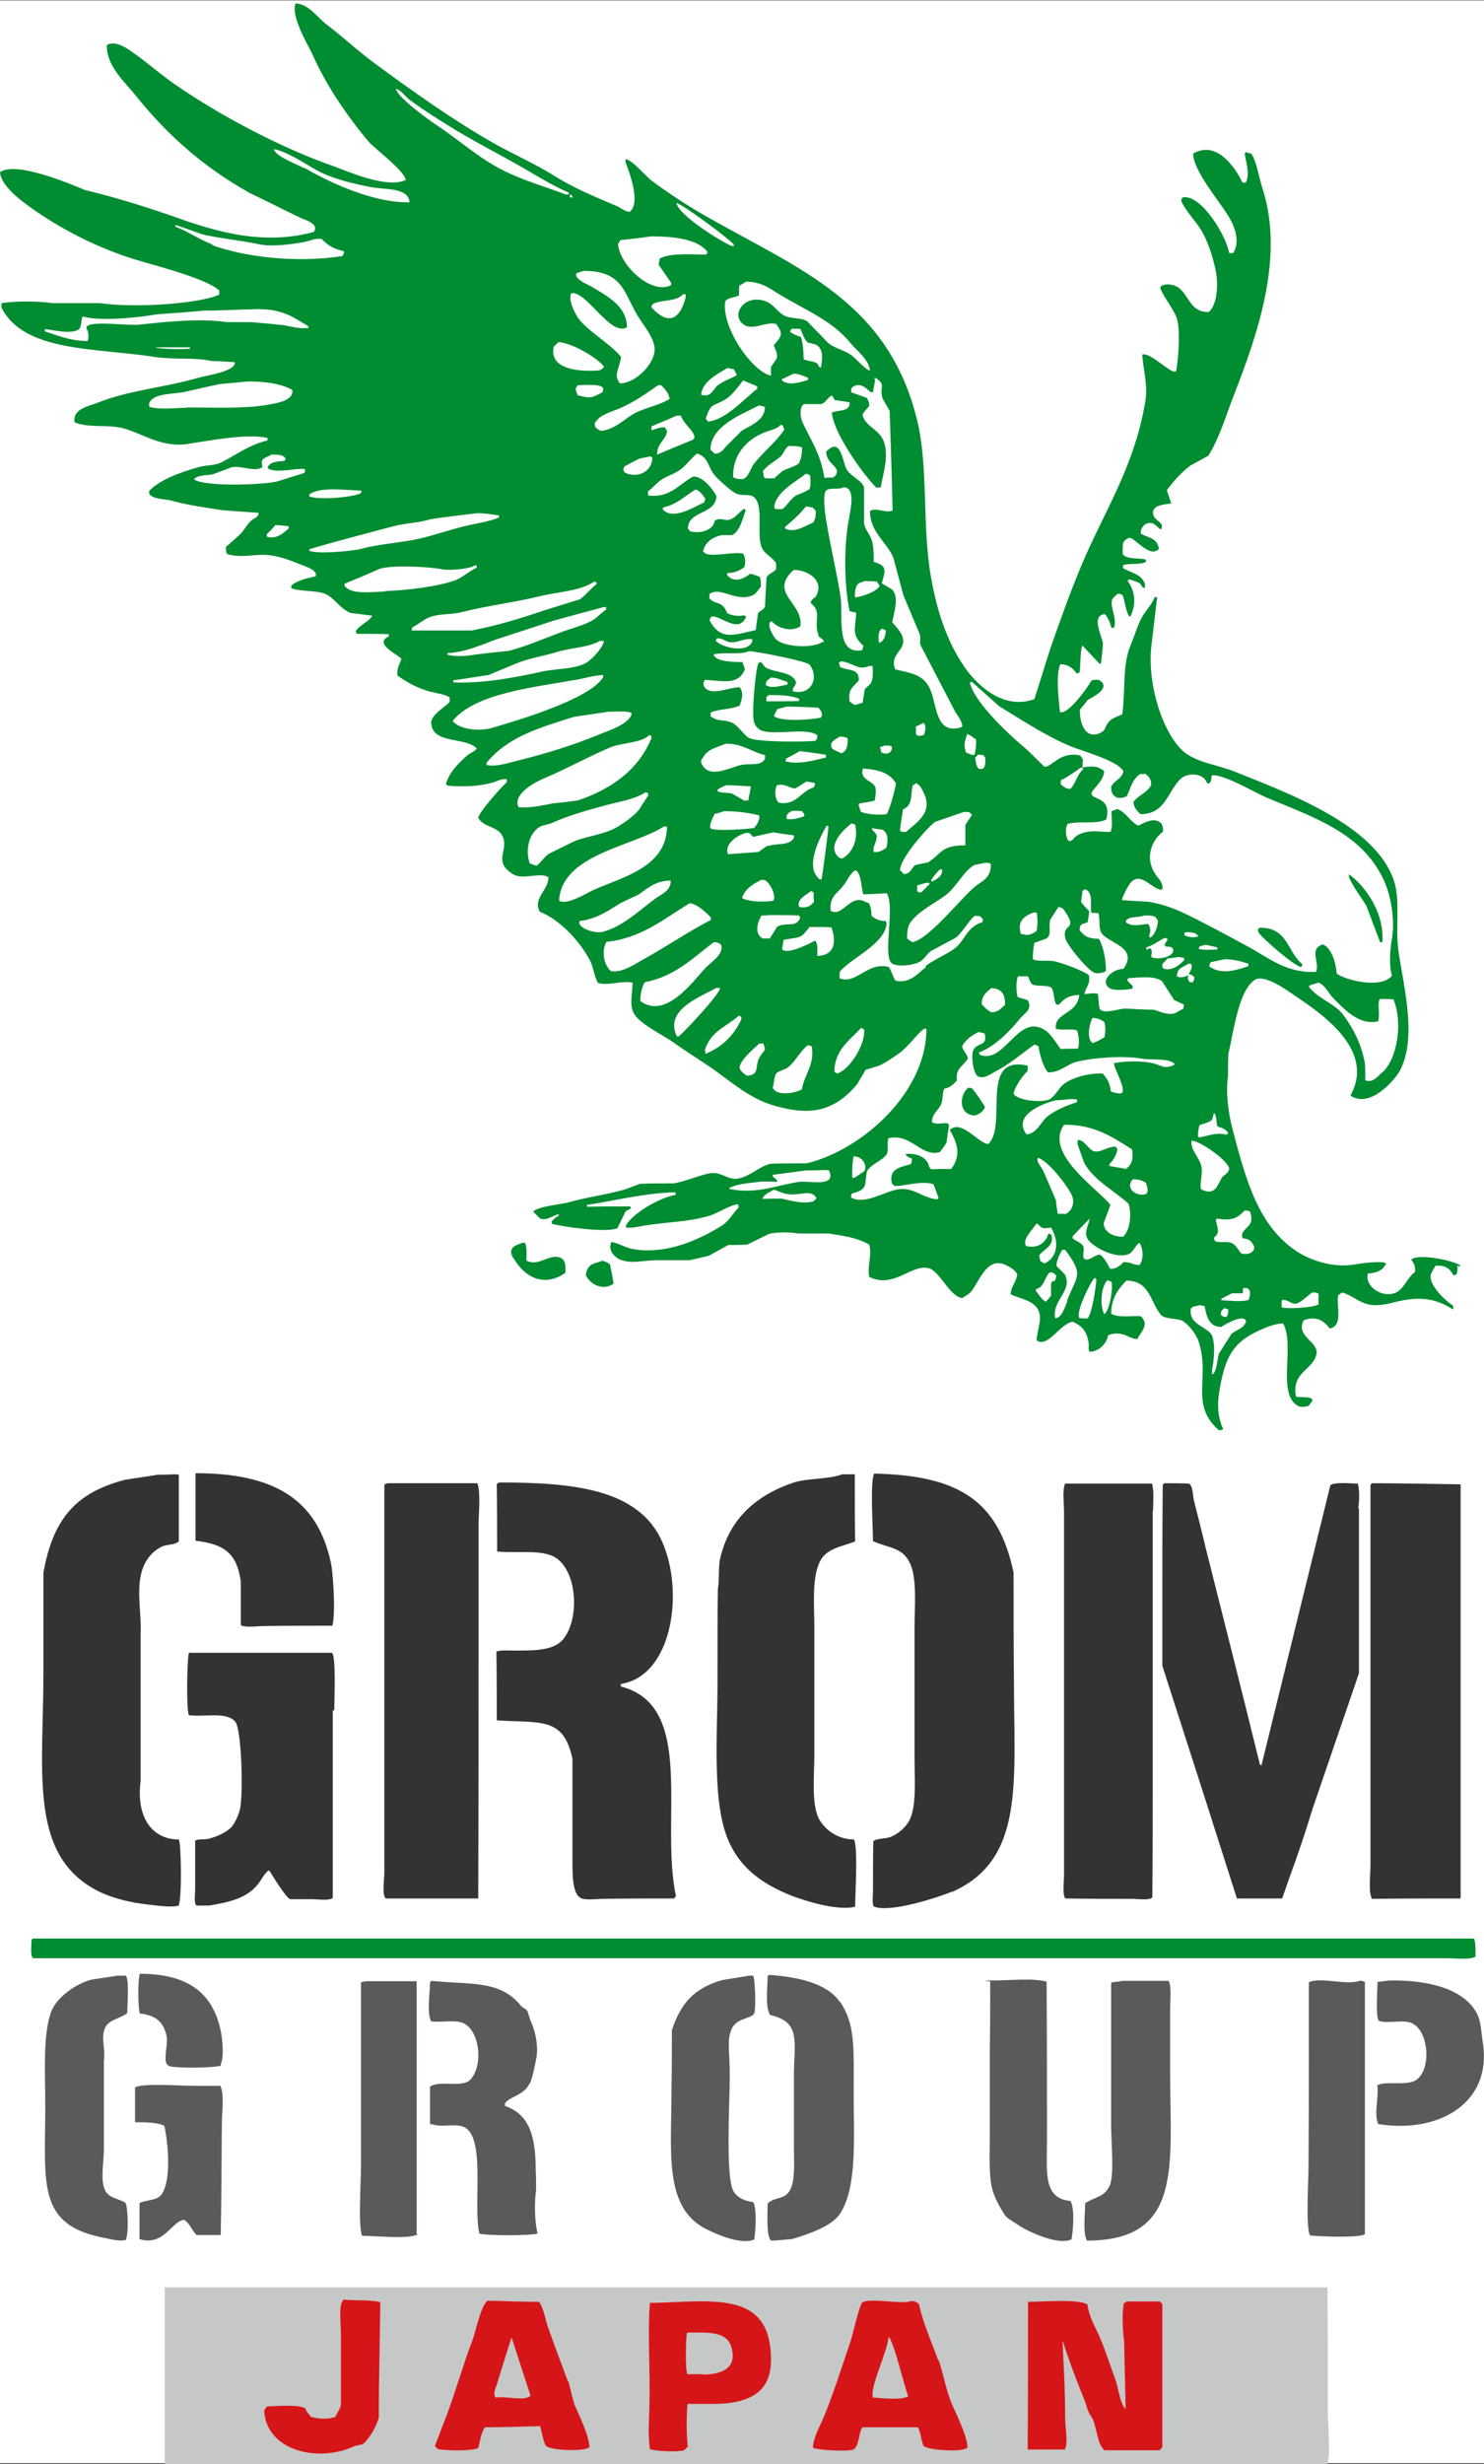 <?xml version="1.0" encoding="UTF-8"?>
<svg id="_レイヤー_1" xmlns="http://www.w3.org/2000/svg" version="1.1" viewBox="0 0 400 664">
  <rect x="0" y="0" width="400" height="664" fill="#333333" stroke="none"/>
  <!-- Generator: Adobe Illustrator 29.4.0, SVG Export Plug-In . SVG Version: 2.1.0 Build 152)  -->
  <defs>
    <style>
      .st0 {
        fill: none;
      }

      .st1 {
        fill: #fff;
      }

      .st1, .st2, .st3, .st4, .st5 {
        fill-rule: evenodd;
      }

      .st2 {
        fill: #5b5959;
      }

      .st3 {
        fill: #c6c7c7;
      }

      .st4 {
        fill: #008c30;
      }

      .st5 {
        fill: #d61518;
      }
    </style>
  </defs>
  <g>
    <path class="st1" d="M0,.1v663.7h400V.1H0ZM48.3,513.4c-.9.7-5.4.2-7,0-6.3-.6-12.3-2.1-16.7-4.8-16.7-10.1-12.9-31.8-12.9-57.6v-27.2c2.6-14.4,8.6-21.5,21.9-25,3-.5,6-.9,9-1.4,1.4,0,2.8,0,4.2-.1.5,0,.9,0,1.4.1v17.9c-.7,1-3.2.9-4.4,1.4-2.8,1.3-4.7,3.7-5.6,6.8-1.5,5.2,0,12-.3,16.3,0,13.4,0,26.8,0,40.2-1.2,8.9,2.5,15.7,10.3,15.7.7,1.4.8,16,0,17.6h0ZM89.7,460.9c0,16.8,0,33.6,0,50.5-.7.9-4,.4-5.5.4h-6c-1.1-.4-4.8-6.4-5.6-7.7h-.3c-1.2,1-1.9,2.6-2.9,3.8-2.8,3.5-7.4,4.7-13,5.6-1.1,0-2.3,0-3.4,0-.8-.5-.4-3.1-.4-4.4v-13.1c1-.5,2.4-.2,3.7-.5,2.3-.6,5-1.8,6.3-3.4.9-1.2,1.7-3,2.1-4.6.9-4.5.4-21.1-1.2-23.4-2.2-3-8.4-1.3-12.6-1.9-.7-1.5-.5-14.6,0-16.8h38.6c1.1,1,.6,12.7.6,15.5h-.2ZM89.6,438.1c-6.2,0-12.5,0-18.7.1-1.3,0-5.3.5-6-.3v-11.8c-1.1-7.6-4.5-10-12.2-10.9v-18.2c20.9,0,32.8,6.8,36.5,24.2.6,2.9,1.3,13.5.4,16.8h0ZM129,410.9v24.1c0,25.5,0,51.1-.1,76.6h-24.9c-1.1-.9-.4-5.1-.4-7v-104.6c.3,0,.6-.2.8-.3h24.3c.9,2.9.3,7.8.3,11.2h0ZM181.7,511.6c-6.3,0-12.7,0-19,.1-1.8,0-5.1.5-6.3-.3-2.2-1.3-2.1-6.7-2.1-10.3v-27.1c-2.4-11.5-8.6-9.6-20.4-10.4,0-6.2,0-12.3-.1-18.5,1.1-.5,3.2-.3,4.8-.3,5.8,0,10.9,0,13.4-3.3,4.5-6,3.4-19.3-3.1-22.2-3.9-1.7-9.9-.7-14.9-1.2,0-6.1,0-12.1-.1-18.2.2-.1.4-.3.6-.4,20,0,37.7,1.7,44,16,6,13.6,2.7,36.2-11.2,38.3,0,.2,0,.5.1.7,20.3,5.2,10.4,35.9,14.8,56.5-.1.1-.3.3-.4.4h0v.2ZM230.6,513.8c-4.9,1.3-14-1.7-17.4-3-7.4-3-13.2-7-16.5-14-4.9-10.2-3.3-28.5-3.3-43.4s0-16.8.1-25.2c.5-3.3,0-5.9.7-8.6,2.6-10.6,9.9-16.8,19.8-20.1,3.8-1.2,9.3-.8,13-2.2h3.4c0,6,0,12,.1,18.1-4,1.5-7.9,1.9-9.6,5.6-2.1,4.6-1.4,11.4-1.4,17.8v33.9c0,5.9-.9,14.1,1.5,17.9,1.6,2.6,4.9,5.1,9.2,5.1,1.1,2.4.3,14.4.3,18.1h0ZM256.5,509.8c-2.8,1.2-16.4,5.8-20.9,4-.6-.5-.3-2.9-.3-4.2,0-4.5,0-8.9.1-13.4.7-.8,3.3-.7,4.4-1.1,2.2-.7,4.6-2.9,5.5-4.9,1.8-4.1,1.2-11.1,1.2-17v-34.2c0-6.1.8-14-1.4-18.1-2.1-4-5.6-3.7-9.8-5.6,0-3.7-.8-15.8.3-18.2,22.8.5,33.5,7.2,37.6,26.7,0,9.6,0,19.2.1,28.9,0,27.7,3,48.5-16.8,57.2h0ZM310.7,407.1v75.1c0,9.7,0,19.4-.1,29.1-.7.9-4,.4-5.5.4-6,0-12,0-17.9-.1-.9-.7-.4-4.6-.4-6.4v-97.9c0-2.2-.5-5.8.3-7.5h23.4c.6,1.7.3,4.9.3,7.4h0ZM366.3,406.4v44.5c-4.2,12.3-8.4,24.5-12.6,36.8-1.8,6-3.8,11.9-5.9,17.6-.7,2.1-1.5,4.2-2.2,6.3h-12.2c-3-9.4-6-18.8-9-28.2-3.7-11.5-7.4-23-11.1-34.5v-16.3c0-10.8,0-21.6.1-32.4.1-.2.3-.4.4-.5,2.2,0,4.5,0,6.7.1,1.1.7,1,3.5,1.4,4.9,1,4,2.1,8.2,3.1,12.5,4.9,19.4,9.8,38.8,14.6,58.3.1,0,.3.2.4.3,6.2-25.2,12.4-50.4,18.6-75.6,1.5-.9,5.3-.4,7.4-.4.5,1.9.4,4.8.1,6.7h.2ZM393.7,511.2c0,.1,0,.3-.1.4-7.9,0-15.9,0-23.8.1-1-1.9-.4-6.5-.4-9.2v-102.3c.1-.2.3-.4.4-.5,8,0,16,.2,23.9.3v111.2h0Z"/>
    <path class="st4" d="M393.7,341.2c-.6-1.2-11-3.6-13.3-1.8.7,1.2,1.1,1.4,1,3.4-2.1,1.4-3,4.9-5.6,5.7-3.7,1.2-8-2.1-7.1-5.3,2.5-.2,4-.8,4.9-2.7-.7-.9-7.1,0-8.9.3-5.6.9-11.6-1.3-14.9-3.4-10.6-6.8-14-19.4-17.6-33.2-1-3.7-1.9-9.7-1.2-14.2,0-2,0-4,.1-6,1.5-6.3,2.7-17.1,7.2-20,2.7-1.5,8.8,3,10.4,4.1,6.8,4.6,22.3,14.6,15.3,27.1.1,0,.3.2.4.3,5.3,2.9,11.6-4.5,13-7.1,4.5-8.7,1.1-21.9-.4-31.7-1-6.5.5-13.8-1.2-19.1-4.7-15.1-28.4-23.8-43.1-29.7-4.3-1.7-8.8-2.2-12.5-4.5-6.1-3.8-11.5-18.8-9.7-30.6.5-4,.9-7.9,1.4-11.9-.2,0-.5,0-.7.1-.6,1.6-2,3.2-2.9,4.5-1.5,2.3-2.5,5.9-3.6,8.5-2.2,5.3-1.3,11.7-2.2,18.5-1.6.7-3.1,1.1-4,2.5-.5.7-.6,1.7-1.4,2.2-4.3,2.6-6.2-2.1-6-6,.7-.8,1.4-1.6,2-2.5,1-.7,6.5-3.1,3.4-5.3-.7-.4-1.6-.2-2.3,0-1,1.8-6.3,9.3-8.5,8.5-.3-3.2-1.2-10,.1-12.9,2.1,0,3.5,1.1,4.4,2.5.3,0,.5-.2.8-.3.3-2,.1-5.3.7-7.2h.1c1.5,1.6,3.1,3.3,4.6,4.9h.3c0-.1,0-.3.1-.4.2-1.7.4-3.4.5-5.1-.3-2-3.3-7.6.5-7.9.9.9,1.4,2.4,1.8,3.7.2,0,.5,0,.7-.1,1-3-2-6.7.1-8.3l.7-.7c.7-.2,1,0,1.5.3.5,1.2,1,4.9,1.8,5.7h.3c1.7-3.4,1.2-7-.8-9.6.2-.1.4-.3.5-.4.9.3,1.8.6,2.7,1,.7.5.4,1.1,1.5,1.4v-1.2c-1.1-2.7-3.5-2.8-5.9-4.2v-.8c1.7-.6,5.1,0,6.3-1-.1-.2-.3-.4-.4-.6-1.9-.3-5.1,0-6-1.4,0-1,0-1.9.1-2.9.4-.8.9-1.2,1.8-1.5,1.8.4,5.5,5.6,7.9,3-.6-3.1-2.7-2.8-4.9-4.1,0-.4,0-.7.1-1.1.3-.7.8-1.4,1.5-1.6,1.7-.7,2.7.8,3.6,1.5.1,0,.3,0,.4-.1,0-.3,0-.6.1-1-.6-1.1-2-1.5-2.3-2.7-.8-2.6,2.8-2.9,4.8-3.1-.4-1.2-.8-2.4-1.2-3.6,1.9-2.5,3.8-4.7,6.3-6.6,1.6-.9,3.3-1.8,4.9-2.7,3-4.8,4.7-10.7,6.8-16.1,5.8-15,14-36.8,7.8-55.9-1.1-3.4-1.4-6.7-3-9.4-.5,0-1-.3-1.5-.4,0,0-.2.3-.3.4.3,2.2,1.5,5.4.3,7.8h-.1c-.3,0-.5,0-.8,0-1.8-3.8-6.9-11.6-13.3-7.8,0,4.6,7.3,13.1,9.6,17,1.5,2.5,3.2,6.6,1.2,9.8-.1,0-.3,0-.4,0-.2,0-.5,0-.7,0-.6-4.3-7.5-16-12.5-15-.4.3-.3.3-.4,1,1.3,2.8,3.5,4.9,5.1,7.4,1.9,2.9,3.3,7.2,4.1,10.9.9,4.1.5,9.7-1.8,11.6-5.2,0-5.2-4.6-8.3-6.7-1.1-.7-3.7-1.3-4.8,0,.3,1.7,3.5,5.7,4.4,8.1,1.2,3.1.5,11.5-.1,14.6-.3,0-.5,0-.8,0-2.2-.9-6.2-5-8.3-4.6.1,3.6,1.6,8.1.8,12.7-3,18.1-11.5,30.2-17.6,45.1-2.9,7-5.4,14.1-7.9,21.2-1.5,4.6-2.9,9.3-4.4,13.9-8.5,3.1-15.7-4-19-8.9-4.5-6.7-7.2-14.4-8.9-24.2-2.4-13.7-.6-29.3-3.7-42.1-7.8-31.8-31.5-40.5-56.5-54.7-5.1-2.9-10.2-6.2-14.9-9.7-1.7-1.2-5.4-5.8-7.2-5.9v.8c1.1,2.9,4.2,11,1.1,13.4-1.5-.2-2.2-1-3.3-1.5-6.1-2.6-11.5-4.8-16.8-8.1-5.4-3.4-11.2-5.9-16.7-9-11.2-6.4-21.8-14-32-21.5-4.5-3.3-8.5-7.1-13-10.5-2.4-1.8-4.5-5.3-8.2-5.6-1.4,3.4,3.2,11,4.4,13.5,3.8,8.6,9.4,16.8,15.2,23.7,1.8,2.1,9.8,7.9,10.1,10.5h-.3c-5,2.2-15.3-2.4-18.9-3.7-14.9-5.2-31.3-14-43.4-22.4-4.1-2.9-8-6.4-12.2-9.2-1.1-.7-3.4-2.1-5.3-1.4-.2,0-.4.2-.5.3-.1,5.8,5.1,10.1,7.9,13.7,8.6,10.7,18.3,19.2,30.6,26.1,4.6,2.2,9.1,4.5,13.7,6.7,1.7.7,5,1.7,3.6,3.8-13.5,3.7-26.1,0-36.8-3.8-8.2-2.9-16.3-5.4-24.9-7.5-3.9-1.6-18.6-7.9-22.9-4.8.3,4.2,7.2,8.8,10.1,10.8,8.1,5.5,17.9,10.4,28.6,13.4,4.9,1.4,17.5,4.8,20.4,7.7,0,.4,0,.7,0,1.1-5.8,2.6-23.5,3.6-32,2.3-4.3,0-8.6,0-12.9,0-4.1-.6-10.1-.6-13.8,0v1.2c6.1,12.1,25.6,10.8,41.4,13.3,5.3.8,10.5,0,15.3,1.1,2,0,4.1.2,6.2.3.3,2.5-7.4,3.5-9.8,4.2-9,2.6-18.9,3.4-27.1,6.7-2.6,1-6.9,1.7-6.3,5.3,3.7,1.6,8.8.5,13.1,1.6,5.2,1.4,10.5,5.4,17.6,4.2,5.9-.9,15.5-2.8,21.3-1.6,0,.2,0,.5,0,.7-4.8,1.1-8.5,3.9-12.4,5.9-2.1,1-4,.6-6.6,1.4-4.5,1.3-9.9,3.2-12.9,6.3,0,.2,0,.5,0,.7.9,1.6,4.1,1.4,6,1.9,4.2,1.2,9.3,1.9,13.8,2.6,3.2.2,6.5.5,9.7.7,0,0,0,.2,0,.3-.4,1.2-1.3,1.1-2.1,1.9-1.1,1.1-1.7,2.3-2.7,3.4-1.3,1.2-2.6,2.4-4,3.6,0,.8,0,1.4.3,1.9,4.2,1.3,7.9-.3,12,.4,2.7.4,5.3,1.4,7.5,2.3,1.5.6,5,1.6,4.4,3.3-2,.4-5.4,1.2-6.6,2.6,0,.2,0,.4,0,.6,2.5,1,6.8.5,9.3,1.6,2.5,1.2,4,4.1,6.8,5.1,1.9.2,3.8.5,5.7.7-.5,1.4-3.4,2.5-4.4,4.2,0,.2.2.5.3.7,2.9,0,5.7,0,8.6.1v.6c-4.2,1.9,2.4,4.9,3.4,6-.5,1.7-1.2,2.2-1.1,4.5,2.4,1.8,5.5,3.5,8.9,4.4,2,.5,3.6.6,5.2,1.5,0,.4,0,.8,0,1.2-1.2,1.6-5.6,3.6-4.9,6.3.8,5.1,9.3,3.2,12.2,6.3-.6.9-1.8,1.2-2.6,1.9-2.2,2-4.8,4.4-5.7,7.7l.4.4c3.9.4,8.4.2,11.8-.7,1.3-.3,2.8-1.3,4.2-1v.8c-1.3,1.1-7.5,8-7.7,9.6,1.3,2.4,4.9,2.3,6.3,4.5,2.5,4-2.9,7.2,3.3,10.8,2.3,1.3,6.4-.4,8.7.4.2,0,.4.2.6.3.1,3.5-4.3,5.7-2.3,9.3,5.4,2.1,10.7,7.9,13.4,12.9,1.1,1.9,1.2,4.5,2.3,6.3,2.8.8,6.2-.7,9.3-.1,0,2.8-.9,5.8.3,8.2,1.5,2.9,7.9,5.9,10.7,7.9,3.2,2.3,6.6,4.4,10,6.7,4.9,3.4,10,8,16.1,10,3.6,1.2,9.3,2.5,13.9,1.2,4.1-1.1,7.2-3.8,9.6-6.7.7-1.3,1.5-2.5,2.2-3.8,1.2-.4,2.4-.7,3.6-1.1,1.8-.8,3.8-2.2,5.5-3.4,2.5-1.8,4.3-4.7,6.7-6.6.2,0,.4,0,.6.1,0,17.4-17.8,32.8-32.3,36.2-3.2,0-6.5,0-9.7.1-3.2.8-5.3,3.3-8.7,4-2.9.5-4.6-2-7.8-1.4-3,.6-6.2,2.1-9.6,2.7-3,0-6,0-9,.1-1.5.5-2.9,1.1-4.4,1.6-5,1.4-10,2-14.5,3.3-2.5.7-8.5,1.1-10,2.6l1.8,1.8c1.7.9,3.5-.8,5.1-1.1v.5c-.9.2-1.2.9-1.9,1.4,0,.2,0,.5.1.7,2.4.7,14.4,2.5,17.6,1.2.7-1.5,1.5-3,2.2-4.5.4-.4,1.1-.5,1.5-1,0-.1-.2-.3-.3-.4-3.9,0-7.7,0-11.6.1v-.5c7.3-1.1,15.5-3.2,23.9-3.4v.7c-4.3.7-11.8,5.1-13.4,8.3,0,.2,0,.4.1.5,1.4.2,3-.2,4.2-.4,6.8-1.2,12.6-1,18.6-2.9,1.8-.6,6.3-3.3,7.4-2.9,0,.3,0,.5.1.8-1.5,1.5-2.6,3.6-4.4,4.8-5.1,3.2-14.5,8.1-24.1,6.4-2.2-.4-4-1.7-5.9-1.9v.3c-.9,2.2,1.4,4.2,2.9,4.6,3.1,1,5.8,0,9.6,0h8.7c1.7-.4,3.5-.8,5.2-1.2,1.7-1,3.5-1.9,5.2-2.9,1.7,0,3.4,0,5.1-.1,2-1,3.9-1.9,5.9-2.9,2.1-.5,5.6-.5,7.8-.1h8.3c4.5.7,7.7,1.2,10.9,3,.8,2.9-.6,5.7,0,8.7,6.8,3.4,11.7-4,16.5-2.2,3.1,1.7,5.3,7.5,8.6,7.9.9-.7,1.8-1,2.5-1.9,2.2-2.9,4.3-9.7,9.6-6.8,1.2.6,2.1,1.2,2.7,2.3-.3,2.2-1.6,3-1.8,5.3l.4.3c3.5,1.4,8.3,1.9,7.4,7.5-.3,1.4-.5,2.8-.8,4.2.1.6,0,.5.5.8,3,1.1,6.2-5.1,9.3-5.3,2.4,1.1,3.7,2.5,4.2,5.5.2,1.3-.2,1.8.3,2.6h.1c2.5-.2,4.5-2.2,4.9-4.5,4.1-1.5,5.9,1.3,7.9,1,.5-1.3,2.5-3,1.8-4.9-.3-.4-.5-.8-.8-1.2-2.6-.2-6.3.5-8.1-.7,0-4.1,2-6.8,4.1-8.9,6.4,0,6.4,5.8,9.3,9.2,1.1,1.2,3.8.9,5.5,1.5,1.7.7,4,3.7,4.6,5.5,3.4,9.9-2.5,17,5.5,24.1.6,0,.9,0,1.2-.3-1.3-2.7-1.7-6.2-1.1-9.8,1.5-9.3,3.5-13.5,10.9-16.8,1.8-.8,3.7-1.7,6.3-1.9,3.4,5.6-1.8,19.1,4.1,22.3.8.4,2.1.2,2.9-.1.3-.5.6-.9,1-1.4-.3-1.4-3.6-.6-4.5-1.1-1.2-6.5,4.5-7.1,5.5-11.2.9-3.6-5.7-4.8-3.4-9.3,3.2-1.2,5.2-.2,7,2.2,3.8-.7,1.7-6.2,2.3-9,.4-.2.7-.5,1.1-.7,3,.9,4.3,2.7,7.5,3.3,2.5.4,5.1-.3,6.7-.7,6.7-1.7,11-1,15.7,2,0-.4,0-.7-.1-1.1-1.5-.9-6.8-5.5-5.9-8.5.4-.7.8-1.5,1.2-2.2,2.8-.2,3.8.7,4.9,2.6.3,0,.5-.2.8-.3.1-.5.5-1.6.1-2.3h0l.8.2ZM219.4,323.7c-3,.9-6.3-.2-8.7-.7-1.7,0-3.5,0-5.2.1.4-1.3,2.1-1.9,3.1-2.5,1.1.3,2.3,1,3.8,1.2,3.1.5,6.3-1.5,7.7,1.1l-.7.7h0ZM215.3,318.5c-6,.9-11.4,3.4-18.7,1.9v-.4h.3c2.2-1.1,5.5-1.2,8.5-1.6,1.3,0,2.6,0,4,.1,0-.1,0-.3.1-.4-.4-.5-.8-.6-1.2-1.1v-.4c3.1-.4,6.1-.8,9-1.2,1.6,0,3.1,0,4.6-.1.6,0,1.1,0,1.6.1,0,.1,0,.3.1.4,1.6,4.2-5.6,2.3-8.3,2.7h0ZM323.8,314.2c-.5-2.2-3.1-4.6-2.6-6.8,2.4,0,10.5,5.9,10.1,7.7-.3,1.2-1.3,1.4-1.9,2.2-1.1,1.5-1.6,5-5.2,3.4-.2,0-.4-.2-.5-.3-.4-1.8.6-3.9.1-6.2h0ZM331,305.1c-.1.6-.1.4-.4.7-2.8-.8-5.1.4-7.4.7l-.3-.3c0-1.3.2-2.1.4-3,.8-.3,3-.8,3.4-1.5.2-.6.4-1.2.5-1.8.9.8.5,2.7,1,3.7,1.2.3,2.1.7,2.7,1.5h0ZM322.7,252.4c-1,.4-2.6,0-3.4-.3,0-.3,0-.6-.1-.8.2,0,.4,0,.5-.1,1.4,0,2.9.1,3.3,1.2h-.3ZM323.1,255.7c0-.2.2-.5.3-.7.5-.1,1.1-.3,1.6-.4,1,.2,2.1.5,3.1.7v.6h-.1c-1.7,0-3.5.2-4.9-.2h0ZM336.5,259.9c0,.2,0,.4-.1.5-3.6,1.2-7.3,2.3-10.5,0,.1-.4.3-.7.4-1.1,1.3-.3,2.5-.5,3.8-.8,2.5,0,4.5.6,6.4,1.2h0c0,.1,0,.2,0,.2ZM372.6,288.9c-1.1,1-2.6,3.1-4.6,2.2,0-1.5,0-3.1-.1-4.6-1-5.3-3.2-9.5-5.9-13.1-2.4-3.1-7-4.4-9.2-7.5,0-.1.2-.3.3-.4.8-.2,1.5-.5,2.3-.7,1.7.6,2.6,2.7,3.8,4,2.8,2.8,7,7.7,12.3,6.4.5-2-.3-4.8.4-6,1.2,0,2.5,0,3.7.1,2.6,6.4,1,16.1-3,19.7h0ZM261.8,183.6c2.5,2.2,5,4.5,7.5,6.7,6.1,3.7,12.2,7.8,19,10.7,3.6,1.5,12.8,3.9,14.5,6.8-.4,2.2-2.4,2.4-3.3,4.2,0,1.5.4,2.4,1.5,2.9,1,.3,1.9,0,2.7-.3,1.1-2.3,1.5-4.6,3.6-6,.5,0,.9,0,1.4-.1.9.8,1.6,1.3,1.6,3-1,2.1-3.5,2.8-4.8,4.6.1,1.6,1,2.4,1.9,3.3,6.7,0,7.3-6,10.7-9.4,1.5-1.5,4.6-1.8,6.4-.3.5.4.6,1.1,1.1,1.5,1-.3.8-1.1,1-2.2,0,0,.2,0,.3-.1,3.5,0,11,4.5,14.2,5.9,13,5.5,26,9.6,31.9,22.4,1.7,3.6,3.1,10.2,2.2,15.7-.5,2.8-.9,7.3,0,10-2.7,3.6-12.1,1.4-14.9-.5-.2-3-1.4-6.9-3.7-7.9-4,1.2-.7,5-1.9,7.4-8,.4-12.7-3.8-18.3-6.8-5.7-3.1-11.6-6.3-17.2-9-3-1.4-6-2.5-9.7-3.1-2.3-.1-4.6-.3-7-.4v-.6c.7-1.4,1.7-4,3-4.8,2.4-1.6,5.1,2.3,7.5,2.6.1-.1.3-.3.4-.4-.1-1.9-1.1-2.5-1.9-3.7-2.9-4.2-1.4-9,2-11.6,0-1.3-.2-2.2-1-2.6-1.7-1.2-4.2.3-5.7,1-2.2-1.1-3.2-3.5-5.6-4.5l-1.6.6c-.1,1.5.5,4.1-.3,5.6-2.9,0-5.2-.6-7.8.4s-1.7,1.8-3.4,2.1c0-.1-.2-.3-.3-.4-.4-.6-.7-2.7-.3-3.7,0-.2.2-.4.3-.6,3-.8,8,.2,10.4-1.2,1.5-5.9-3.5-5.2-4-6.8-.3-1,3.4-3.4,3.4-6.2-1.6-1.4-3.2-1.4-5.7-1v.6c-1.5,1.1-2,3.9-3.4,5.2-1.3,0-1.8-.7-2.6-1.2,0-.4,0-.8.1-1.2.8-.2,4.4-2.6,5.2-3.3h.7-.1c0-.8,0-1.5.1-2.2-.2-.4-.5-.7-.7-1.1-5.5-1.3-7.9,3.4-9.7,3-1.5-1.5-3-2.9-4.5-4.4-4.2-3.5-14.3-12.6-15.6-18.3h.4v-.3ZM309.7,255.5c-.3.4,0,.3-.7.4v-.6c1.7-.5,3.1-1.6,4.8-2.5.3,0,.5,0,.8.1,0,0,0,.2.1.3-.3.7-.6.7-.8,1.5.1.1.3.3.4.4,1,0,1.6,0,1.9.7.5,2.1-4.2,3-5.9,2.1.1-1.6.5-2-.7-2.5h.1ZM309.4,249c-2.5.2-4.1.8-5.9-.4v-.6c.1,0,.3-.2.4-.3,1.2-.8,3-.4,4.5-1,1.2,0,2.3,0,3,.4.2.3.5.6.7,1,0,1.6-.8,3.7-1.9,4.5h-.4v-.7c.5-1.2.2-2.2-.4-3h0ZM313.3,259.8c.5-.5.9-1,1.4-1.5,1-.1,2.1-.3,3.1-.4.5,0,.9.2,1.4.3v.5c-.8,1-3.4,3.2-5.5,2.3-.1,0-.3-.2-.4-.3v-1h0ZM284.8,277.3c1.7.4,4.2-.2,5.5.4.5,1.4.7,3.3.3,4.8,0,0-.2,0-.3.1-1.5,0-2.9,0-4.4.1-1.2-1.6-2.7-4.2-4.4-5.2-7.1-4.4-10.7,9.2-17.2,6.8l-.4-.4v-.3c4.4-1.6,8.5-6,11.2-9.3,1.1-1.3,3.3-2.3,1.9-4.8-.9-.3-1.8-.5-2.7-.8-.4-1.2-.5-4.5.1-5.6h2.7c.3.8.6,1.7,1.2,2.2,1,.6,4.5,0,5.2,1,.7,1.2.5,3.3,1.2,4.4h.8c1.3-1.6,2.5-2.4,5.3-2.6h.1c-.5,5.4-6.9,4.7-6.3,9.2h.2ZM254.8,241.3c3-2.2,4.7-6.3,7.8-8.2,1-.2,2-.4,3-.6.3,0,.6,0,1,.1.2,0,.4.2.5.3,0,3.9-2.4,4.4-4.5,6.2-3.6,3-12.3,14.1-16.7,14.8-.5-.3-.9-.6-1.4-1,0-2.1.2-3.5,1.1-4.6,2.1-2.8,6.4-4.9,9.2-7h0ZM247.2,240.2v-1.6c.8-.2,1.6-.5,2.5-.7h.8v.4l-2.2,2.2c-.6,0-.7-.1-1.1-.3h0ZM251,237.6v-.4c.6-1.1,1.5-2,2.3-2.9.2,0,.5,0,.7.1-.1,1.8-1.4,2.4-2.6,3.1h-.4ZM263,204.1c.2-.2.4-.5.5-.7.5,0,1.1,0,1.6.1.2.3.4.6.5.8,0,1.3,0,2.4-.7,2.9h-1c-.9-.6-.8-2-1.1-3.1h.2ZM267.3,266.3c2.6.1,3.7,1.6,3.6,4.5-1.1.9-1.8,2-3.7,2-1.1-.6-1.8-1.3-2.6-2.2,0-2.4,1.4-3.3,2.7-4.4h0ZM275.6,251.8c-.2,0-.4-.2-.5-.3-.9-3.4,1-4.6,3.4-5.6.3,0,.6,0,1,.1.2,1.7.2,3.6-.1,4.9-.9.6-2.3,1.5-3.7.8h0ZM260.6,197.8c.9.2,1.7,1,2.5,1.5.1,1.2-.1,2.7-.4,4.1h-.8c-.5-.2-1-.4-1.5-.6-.8-2.1-.3-3,.3-5.1h-.1ZM261.3,218.9c.2.2.5.5.7.7-.6.9-1.2,1.8-1.8,2.7v5.5c-6.8,0-6.4,2.4-10.1,4.6l-3.4.7c-1.2,1-1,2.1-3,2.5l-1.1-1.1c0-3.2,7.2-11.3,9.4-13,2.6-.9,5.2-1.8,7.8-2.7.5,0,1,0,1.5.1h0ZM247.2,211.2c1.1.7,1.3,1.5,1.9,2.7,2.4,5.3-2.3,7.9-4.9,10.3-.8,0-1.2,0-1.6-.3v-.3c.2-1.8.5-3.6.8-5.5,2.6-1.1,2-3.5,2.6-6.4.3-.2.6-.4.8-.6h.4ZM246.8,195.8c.7-.3,1.4-.6,2.1-1,.9.7.5,2.3.1,3.3-.2,0-.4,0-.6.1-.7.2-1.2.1-1.5-.4,0-.7,0-1.4-.1-2.1h0ZM235.7,101.9h.4c2.9,2,.8,2.2,1.8,5.5.6,1.1,1.3,2.2,1.9,3.3.3,9,.6,18,.8,26.9-.1,0-.3,0-.4.1-1.7.5-4.2-1-5.7,0,0,5.8,4.5,8.3,6.3,12.6.9,3.4,1.8,6.7,2.7,10.1,1.5,3.5,2.9,7,4.4,10.5.4,1.4-.2,2.1.3,3.1,3,5.7,5.9,11.4,8.9,17.1.7,1.5,2.1,2.8,2.3,4.6l-.4.3c-7.1,2.2-6.4-6.7-8.5-10.7-1.8-3.5-4.8-3.9-9.2-4.9-1.6-4.2,2.7-4.9,2.1-8.3-.3-1.7-1.9-3.2-2.9-4.4.4-2.4,2-6.9-.1-8.9l-2.7-1.6c.1-.6.3-1.1.4-1.6.9-3-.3-3.4-2.6-4.2,0-2.1,0-4.7-.7-6.3-.5-1.3-1.6-2.4-1.9-4v-9.8c-.6-1.8-3.4-2.9-4.5-4.5-1.4-2.1-1.6-9.4-5.7-5.1,0,3.1,3.2,3.9,2.9,5.6-.2.7-.5,1.1-1.1,1.4-.8,0-1.6,0-2.3.1-.9-6.3-3.7-10.3-5.9-15-.7-1.5-.8-4.2.4-4.9,1.6,0,3.1,0,4.6,0,1.4-.4,1.7-1.9,3-2.3.2.4.5.8.7,1.2,1.3.2,2.6.4,4,.6v.7c-.6,1.9-3,1.3-4.8,2.1.6,5.8,8.5,16.7,12,20.2.4,0,.8,0,1.2-.1.6-3.6,2.3-8.4.8-12.4-1.2-3.2-5.4-4.3-5.7-7.2.5-1,1.2-1.5,1.8-2.3,0-1-.3-1.6-.7-2.2-1.4-.5-2.8-1-4.2-1.5,0-.8.1-1.3.7-1.6,2.1-1.1,3.6.8,4.6,1.6.2,0,.4,0,.6,0,.2-1.1.4-2.2.6-3.3h0l-.2-.3ZM236.1,224.8c-.2-.7-.9-.6-1.1-1.6,1,.1,1.9.3,2.9.4,1.6,1,1.5,3.1,1,4.9-1,.6-1.9,1.3-3.4,1.1-.4-1.7,1.2-3,.7-4.8h0ZM239,219.4c-1.7.3-5.7.1-7-.7-.2-.6-.4-1.3-.6-1.9l.3-.3c1.3-.2,2.9-.4,4.1-.8.1-1.1.6-3.1-.1-4-1.2-1.5-4-1.8-3.1-4.6,4.1.3,7.2,1.1,8.9,4-.2,1.6-1.7,7.1-2.5,8.3h0ZM207,227.8c-.9.6-1.7,1.2-2.6,1.8-2.7.2-5.5.4-8.2.6,0-.1,0-.3-.1-.4-.7-2.5,2.9-4.9,4.9-5.3,1.5-.3,1.3.7,2.1,1,1.8-.4,3.6-.8,5.3-1.2,1.9.3,3.7.6,5.6.8v.7c-1.4,2.2-4.2,1.3-7,2.2h0v-.2ZM208.5,242.7c-2.3.5-6.9.3-8.5-.7h0c.8-2.5,3-3.8,5.2-4.9.3,0,.6,0,1,.1,1.2.6,3.1,3.9,2.3,5.5h0ZM193.3,134.1c-.9-2-3.7-5.7-6.4-5.7-3.6,1.8-6.4,6-12.2,5.1,0-.3,0-.6-.1-1,1.3-1,2.4-2.4,3.8-3.3,1.8-1.1,3.7-1.6,5.3-2.9,1.5-1.2,2.7-2.9,4.2-4.1,3.1,1.1,2.8,3.3,4.5,5.6.8,1.1,4.3,4.2,5.5,4.9,2.4,1.6,5-.6,6.3,2.7,1.2,3.1-.2,9.4,1.2,12.3.8,1.7,2.9,2.5,3.8,4.1v1.6c-.7.9-2.2,1.2-2.6,2.3-.1,2.6-.3,5.1-.4,7.7-.3,1.1-1.5,1.1-1.9,1.9-.2,1.5-.4,3-.6,4.5-6,1.3-9.3,2.9-12.4-2.5,0-.7.2-.8.6-1.2,2.7,0,6.8,4.3,8.9.7.2-.3.2-.2.3-.7-.2,0-.4-.2-.6-.3-1.5.4-3.6,0-4.5-.6-1.4-3.6-3.4-2.1-4.8-4,0-.4,0-.8.1-1.2,3.1-2,7.1,2.4,11.6.4,1-.4,1.5-1.6,2.2-2.3,0-1.2,0-2.1-.4-2.7-.8-.3-1.6-.6-2.5-.8-1.7,1.4-4.3,2.6-6.2.4,0-.2,0-.4.1-.6,2.1,0,3.2-.7,4.5-1.5.4-1.3.4-2.5-.3-3.7-2.6-.6-7.9.9-10.1,0-.2-.2-.5-.4-.7-.6.5-2.4,2.5-3.9,5.1-4.4h2.7c2.1-.9,2.9-4.5,3.7-6.7l-.4-.4c-1.4.8-2.1,2.3-3.8,2.9-1.4.5-2.8-.7-4.1.3-.1.4-.3.7-.4,1.1-1.1,1.7-3.7,2.4-6.3,1.8-.2-.3-.4-.6-.6-.8.2-4.9,7.2-3.6,7.7-8.5h0l.2.2ZM178.6,137.1c0-.1.2-.3.3-.4,3.5-.7,5.9-3.2,8.6-4.8,1.1.3,2,1.6,2.6,2.5,0,.3-.2.6-.3,1-2.2.9-8.5,5.1-11.2,1.8h0ZM155.3,104.5c.1-.2.3-.5.4-.7,2,0,6.1-.4,6.8.7.2.5,0,.8-.1,1.2-2.9,1.5-3,1.8-6.7.8-.2-.7-.7-1.3-.4-2.1h0ZM149.4,93.3c.4-.4.7-.7,1.1-1.1,3.4,0,11.2,4.6,12.3,6.7l-.6.6c-.8.5-2.3.4-3.7.4-4.8,0-10.5-1.4-9.2-6.6h0ZM160.6,113.7c1-1.9,4.2-2.7,6.3-3.6,4-1.7,7.2-4,10.5-6.3h.8c1,1.1,2,1.9,2.3,3.7-2.7,1.7-6.4,2.3-9.3,3.8-2.8,1.5-5.5,4.5-9.2,4.8-.9-.3-2.2-1.1-1.5-2.5h0ZM179.3,115.2c-1.5-.2-2.2.4-3.6.7h-.1v-1c2.3-1,4.6-1.9,6.8-2.9.4,0,.7,0,1.1,0,1,2.6,3.5,3.9,3.7,5.9-.1.2-.3.4-.4.6-3.2,1.3-6.4,2.6-9.6,4h-.1c.1-3.3,2.4-3.9,2.7-6.3l-.6-1.1h.1ZM184.8,80.2c-1.7,6.4-5,7.3-9.2,2.6.1-.6.1-.7.6-1,2.9-1.2,5.9-.4,7.9-2.5.2,0,.5,0,.7,0v.7h0ZM168.3,125.7c1.3-.7,2.6-1.4,4-2.1,1-.2,1.9-.4,2.9-.6.2,0,.4.2.6.3.1,3.8-4.1,5.8-7.5,4,0-.2-.2-.5-.3-.7.1-.6.2-.6.4-1h0ZM213.8,100.7c1.5,0,2.7.6,4,1.1v.6c-1.8.5-4.9,1.6-6.8.3-.3-.3-.1,0-.3-.6h.3c1-.5,1.9-.9,2.9-1.4h0ZM213,89.7c0-.7.1-.7.4-1.1.8,0,1.6,0,2.3,0,.6,1.2,1.1,3.1,2.2,3.8.6,0,1.3.3,1.9.4,2.2,1.1,1.9,3.7,1.5,6.2,0,0-.2,0-.3,0-.5-.3-.4-.8-.8-1.1-.9-.6-2.7-.6-3.6-1.1,0-2.4-.2-4.3-.7-6-1.1-.3-2.2-.8-3-1.4h.1ZM220.5,171.1c.3.9,1.3.8,1.6,1.9h-.4c-3,1.9-10.6,1.3-12.6-.8-.6-.6-2.8-4.2-1.1-4.8,1.6,1.9,5.3,3,7.7,1.4,1.1-6.2-8.7-8.9-1.8-15.2,3.8-.1,8.2,2.8,6.2,6.8-.4.9-1.3.7-1.6,2.1,3.2,2.4.7,4.8,2.1,8.6h0ZM199.3,185.2c-3,0-8.1,2.7-9.6-.4-.2-.7,0-1.1.3-1.6,5.1.3,9.1,1.5,10.8-2.9-.2-.6-.5-1.3-.7-1.9-2.2,0-7.3,0-7.8-2.1h.3c2.9-.6,6.9.2,9.3-.8,2,0,15.6,2.7,16.3,3.6,2.7,3.5.5,8.4-4.5,7.2-.2-1.2,1.1-1.6.8-2.7-1.4-2.7-5.1-2.2-7.9-3.6-.7-.3-.9-1.2-1.6-1.6-.5.2-.3,0-.6.4-.8,1.9-1.8,13.3-1.2,15.6.3,1.2,1.2,2.3,2.5,2.6,4.1,1.1,11.5-1,14.6,1.1v.7l-.4.8c-2.9.4-15.6.4-17.9-.7-1.4-.6-2.8-3.2-4.6-4.1-2.4-1.1-3.6-.1-5.9-1.8,0-.3,0-.6.1-1,2.1-1,5.8-.8,7.8-1.9.6-1.8,1.1-3.3,0-4.9h-.1ZM192.9,172.6c.1-.2.3-.4.4-.6,1.4,0,2.1.7,3.1,1,2.1.5,4.3-1.2,6.4-.7h0c0,.3,0,.5-.1.7-1.4,3.2-8.5,1.4-9.8-.4h0ZM207.1,187.3c2.8,0,5.9,0,8.3,1v.6h-.1c0,.1-8.7.1-8.7.1,0-.4,0-.7-.1-1.1.2-.2.5-.4.7-.6h0ZM206.4,184.7c0-1.4.6-1.4,1.4-2.1,1.9,0,3,.8,4.5,1.2,0,.2,0,.5-.1.7-1.4.2-3.7,1-5.2.4-.2,0-.4-.2-.6-.3h0ZM208.7,192.6c.3-.5.6-1,.8-1.5.9-.2,1.7-.5,2.6-.7,2.8,0,5.6.2,8.5.3.6.7,1.3,1.6.7,2.7-3.3.6-10.1,1.1-12.6-.3v-.6h0ZM209.4,211.6c2.5-.6,3.9,1.2,5.1.8,1-.6,1.9-1.2,2.9-1.8.7.1,1.5.3,2.2.4,0,.1,0,.3.1.4-.1.3-.3.6-.4.8-3.5,1-4.6,5-9.4,4.1-1.1-1-1.2-3.5-.4-4.8h-.1ZM211.8,205.2v-.7c1.3-.7,2.6-1.4,3.8-2.1,2.3.3,4.6.6,7,1,0,.2,0,.5.1.7-3.2.8-7.3,2-10.9,1.1h0ZM219.3,140.8c-1.9.6-5.1,3.1-7.7,1.6v-.4c1.9-1.6,4.1-3.5,5.6-5.5.6,0,1.3.2,1.9.3.3.3.6.6.8,1,0,1.4-.2,2.2-.7,3h0ZM218,132h-.1c-1.1.6-2.2,1.1-3.3,1.5-1.5.9-2.4,2.7-3.7,3.7h-1.6c-.2,0-.4-.2-.6-.3,0-4,5.9-7.2,8.5-9.2.7,0,.8.2,1.2.6,0,1.4.3,2.8-.4,3.7h0ZM215.6,124.5c-.7,1.2-3.6,1.7-4.8,2.5-.7.6-1.4,1.3-2.1,1.9h-2.2c-.2,0-.4-.2-.6-.3,0-.6-.2-1.1-.3-1.6,1.3-1.7,3-2.5,4.6-3.8,1-.8,1.2-2.2,2.3-3,1.4,0,2.9,0,3.7.4,0,1.4-.2,3-.8,4h.2ZM211.1,114.8c0,.3.2.6.3,1-2.4,3.5-5.6,5.9-8.2,9.2-.8,1.1-1.4,3.4-2.7,4-1.1.3-2.2,0-2.9-.4-.2-6.1,3.8-10.2,8.3-12,1.6-.7,3.5-.9,4.5-2.1.6,0,.4,0,.7.4h0ZM199.7,116.3l-3.3,3.3c-1.2,1-1.6,2.5-3.7,2.7-.4-.4-.8-.7-1.2-1.1,0-6.4,8.4-9.5,13-11.9.6,0,1.1.2,1.6.3,0,0,0,.2.1.3-.3,3.7-4.2,4.8-6.6,6.4h0ZM204.2,104.7c-3.5,2.6-8.5,8.5-13.4,8.9-.2-.3-.4-.6-.6-.8,1.6-4.4,1.6-3,5.2-5.1,1.8-1,3.7-3.6,4.9-5.2,1.3.6,2.6,1.1,3.8,1.6v.6h.1ZM193.6,103.7c-1.4,1.1-1.8,3.5-4.6,2.7.2-3.6,4.6-5.7,7-7.2.6,0,1.2.2,1.8.3.3.6.6,1.1.8,1.6-1.5.9-3.5,1.5-4.9,2.6h-.1ZM189.3,204.5c1.2-2.6,3.7-3,6.4-4.1,4.5,0,6.8,2.2,10.5,3.1v1c-1.1,2-3.8,1.2-6.2,1.6-3,.5-8.6,4-10.8-.1-.3-.5-.3-1,0-1.5h.1ZM202.4,211.9c-.2,1.4-.5,2.5-.7,3.8h-.3c-.2,0-.5,0-.7.1-1.1-.6-2.2-1.3-3.3-1.9-1.1-.4-3-.1-4-.7v-.4c.7-.5,1.4-.8,2.3-1.2,2.2,0,4.4.2,6.6.3h0ZM192.9,219.3c.8-.2,1.6-.5,2.3-.7,3.5,0,6.4.4,9.4,1.1,0,0,0,.2.1.3-.1,1.5-.7,2.2-1.4,3.1-1,.3-11,1-11.8.1-.4-1.2.8-3.1,1.2-4h.2ZM212,220.7v-.8c.4-.9.7-.9,1.5-1.4.9,0,1.8,0,2.7.1.2.3.4.6.6.8,0,.2,0,.4-.1.6-1.4.4-2.9,1-4.6.7h0ZM218.6,240.1c.2.1.5.3.7.4,0,.8,0,1.6.1,2.5-.9,1.2-2,1.8-4,1.4-.8-2,2-3.3,3.1-4.2h0ZM222.6,222.6h.7c0,1.1-1.7,14.2-1.9,14.4-.7,0-.8-.3-1.2-.8-2.9-3.5.9-10.7,2.5-13.5h-.1ZM222.7,140.4c-.3-2-1-6.9-.1-8.1.8-1.1,3.5-.2,4.8-1,3.1.1,2,5.3,1.5,8.1-1.5,7.6-1.4,18,.1,25.3.6.1,1.2.3,1.8.4-.3,4.5-1.3,6,1.9,8.9,0,.4-.2.8-.3,1.2-7.4,1.4-5-9.3-5.9-14.8-1.1-6.8-2.6-12.9-3.8-20.1h0ZM236.9,173.2c-.2-1.5-.2-3.1.8-3.8.3.1.6.3,1,.4.2,1.1-.5,3.3-1.8,3.4h0ZM240.3,201.1s0,.2.1.3c0,.9-.3,1.3-1,1.6-.8.2-1.4,0-1.9-.3,0-.5-.2-.9-.3-1.4.1,0,.3,0,.4-.1.3,0,.6-.2.8-.3.6,0,1.2,0,1.8.1h0ZM230.5,161.2c-.2-1.2,0-3.4,1-4,.4-.3,1-.3,1.5-.6,1.1,0,2.2,0,3.3.1.3.4.6.8.8,1.2-.7,1.5-4.7,2.9-6.6,3.1h0v.2ZM226.5,198.5c1,0,1.3.2,1.9.4,0,0,0,.2.1.3,0,1.8-.3,3.4-1.8,3.8-.7-.5-2.1-.8-2.6-1.5,0-.3,0-.6-.1-1,.5-1.1,1.5-1.4,2.5-2.1h0ZM229.5,221.9c.3,0,.6.2,1,.3.9,4.2-.8,7.8-3.6,9.2-.6-.2-1.1-.5-1.4-1-2.3-3.1,2.3-7.2,4-8.5h0ZM230.4,190c-.5-.3-.9-.6-1.4-1-.5-3.4,1-3.8,2.5-5.7,0-3.4-2.9-2.4-5.1-3.6,0-.4-.2-.7-.3-1.1.2-.1.4-.3.6-.4,2.3.3,3.2,1.2,4.9,1.6,1.6.4,2.7-.6,3.6-.3.1,1.5.2,3.7-.6,4.8-.5.5-1,.9-1.5,1.4-.2,1.2-.4,2.5-.6,3.7l-2.2.6h.1ZM199.4,76.9c.6-.3,1.1-.6,1.6-1,4.6,0,6.9,2.2,9.7,3.8,6.7,4,13.7,6.8,18.5,12.7,1.6,2,5,4.4,5.3,7.5-1.6-.5-3.8-3.5-5.5-4.5-1.9-1.2-4.1-1.6-5.7-2.9-1.9-2-3.8-3.9-5.7-5.9-1.7-1.1-4.4-.6-6.3-1.6-1.8-1-2.9-3.1-4.9-3.8-6.2-2.3-10.1,4.6-5.1,6.7,2.7.7,5.1-1.2,7.9-.6,2.1,2.8,1.4,3.3-.6,5.7.2,1,1.2,2.2.7,3.7-.5.7-1,1.5-1.5,2.2v2.3h-.1c-5.1-1.2-13.4-13.2-12.2-20.1,1-1,2.3-.8,3.7-1.5,0-1,0-1.9.1-2.9h0v.2ZM197.8,65.9v.4h-.6c-3.5-1.6-14.1-8.2-14.9-11.6,1.7.3,14.3,9.7,15.5,11.2ZM167.3,64.7c2.7-.3,5.5-.6,8.2-1,6.1,0,12.6.7,15.2,4.2,0,.2-.2.5-.3.7-4.2,0-9.9-.5-12.6,1.1,0,.6-.2,1.1-.3,1.6l3.4,4.9c0,.2,0,.5-.1.7-5.5,2.6-14-5.8-14.2-11.2.2-.4.5-.7.7-1.1h0ZM155.5,73.6c.6-.2,1.2-.4,1.8-.6,10,0,10.7,5.1,14.1,11.3,1.5,2.7,4.1,5.5,4.9,8.6,1.2,4.5-5,10.5-9.2,10.4-1.9-2.3-.1-3.9.3-7.1-3-3.8-10.1-7.6-12-11.2-.8-1.4-2.3-4.4-1.4-6,4.2-.6,10.5,11.8,15,9.2h0c0-5.8-5.7-8.6-9.3-10.8-1.5-.9-3.5-1.5-4.4-3,0-.3,0-.6.1-.8h0ZM153.6,52.4c.4.1.7.4.8.8h-.8v-.8ZM106.6,23.9c1.6.4,2.6,2.1,3.8,3,3,2.2,6.5,4.5,9.6,6.4,6.9,4.4,13.8,7.8,21.1,12,3.8,2.2,8,4.8,12.2,6.6v.5h-.8c-5.6-2.1-11.5-3.8-16.7-6.4-6.7-3.3-12.3-8.5-18.3-12.4-2.1-1.4-10.4-7.4-10.8-9.7h0ZM81.9,45.3c-1.9-1.1-7.6-3.1-8.1-5.1,3.4.5,8.7,4.1,11.6,5.7,4,2.2,9.7,3.6,14.5,4.5,3.9.8,10.1,0,10.5,4.1h0c-9.8.3-22.1-5.6-28.4-9.3h0ZM57.3,65.9c-3.5-1.3-6.7-3.6-10-4.8v-.5c2.5.9,4.9,1.7,7.4,2.6,4.9,1.1,9.8,1.5,15,2.6,3.7.8,9,0,12.4-.6,1.5-.3,3-1.1,4.6-.8,1.8,1.8,3,2.6,6,3.3,0,0,0,.2,0,.3,0,.6-.2.6-.4,1-12,1.9-26,.4-35.3-3h.2ZM97.4,132.3c0,.6,0,.4-.3.7-2.3,1-10.7,1.8-13.7.8v-.6c3.1-2.1,9.4-1.1,13.9-1h0ZM51.2,94h-1.1c-.8.2-7.9,0-8.2-.4,1.3,0,2.5,0,3.8,0,1.8,0,3.6,0,5.5,0v.4ZM50.3,109.9c-3.1,0-7.5.6-10.1-.3,0-.3,0-.6,0-1,1.3-2.7,6.1-2.3,9.6-3,2.8-.6,6.5-1.5,9.4-2.1,2.5-.2,5.1-.5,7.7-.7,4.7,0,9,.6,11.9,2.3.4,2.9-4.1,3.5-6.7,4-6.8,1.1-14.5.7-21.9.7h0ZM77.8,142.4c-1.3,1.2-3.4,3.1-5.9,2.2v-.6c.8-.8,1.6-1.6,2.3-2.5,1.2,0,2.4.2,3.6.3v.6h0ZM81.9,127.5c-2.5.8-4.9,1.5-7.4,2.3-4.4.9-19.2,1.4-22.2-.6.9-1.3,3.3-1,5.1-1.4,1.7-.6,3.4-1.3,5.1-1.9,2.7-.5,6,1.4,8.2,0,0-.7-.3-1.2,0-1.9.6-.8,1.6-.9,2.5-1.5,1.8,0,3.1,0,3.8,1.1,0,.2-.2.4-.3.6-2.1.2-3.9.2-4.6,1.8l.4.4c2.6,1.1,7.2-.3,9.7,0,0,.3,0,.6,0,.8h0ZM83,88.4c-2.6.2-4.5-.4-6.7-.8-3-.3-6-.6-9-.8-2.1,0-4.1,0-6.2,0-7.4-1.1-17.1,0-23.7.7-2.7.3-11.9-1-13.8.3-.3.3-.2,0-.3.7.5.8.8,2.4.3,3.4-4.5,0-8.1-1.5-11.5-2.6v-.6c2.3.2,7.1,1.5,9.2,0,.7-.5.5-2.7,1-3.4,5,1.4,15.5.2,20-.6,4.2-.3,8.5-.6,12.7-1,4.8,0,9.6-.3,14.4-.4,7,0,9.6,2.2,13.7,4.6v.6h0ZM83.4,148.3s0-.2,0-.3c7-2.1,15.2-4.2,22.7-6.2,3.5-.9,6.9-.9,10-1.9,4.1-.6,8.3-1.1,12.4-1.6,2.3,0,4.1.3,6,.6v.6c.1,0-.1,0-.1,0-3,1.2-5.9,1.5-9.2,2.3s-7.2,2.1-10.7,3c-5.6,1.5-11.7,1.6-17.1,3.1-2.2.6-12.7,1.6-14.2.4h.1ZM103.8,159.4c-3.9.1-9.1.9-10.9-1.5,0-.2,0-.4,0-.6,3.1-1.3,6.3-2.6,9.4-4,3.4-1.1,13.3-.6,16.8.1,2.1.5,8.5-.3,8.7-1h.7v.6c-1.1.3-4,2.7-5.6,3.3-4.7,1.8-13.6,2.8-19.3,3h.1ZM110.9,170c0-.3.2-.6.3-1,1.7-.8,3.2-2.3,5.2-2.9,2.9-.8,5.2-.4,8.3-1.2,6.7-1.7,14.2-2.6,20.7-4.2,4.8-1.2,11.1-1.4,14.8-4,.2,0,.4.2.6.3v.4c-1.6,1.2-2.8,2.9-4.5,4.1-2.9.9-5.8,1.8-8.7,2.7-6.6,2.2-13.1,4.3-20.4,5.7h-16.3ZM120.6,176.6v-.6c4.7-.2,9.1-2.2,12.9-3.6,5.3-1.7,10.6-3.5,15.9-5.2,4.4-1.2,8.8-2.4,13.3-3.6h.7v.6c-1.1.9-2.1,1.7-3.1,2.6-2.8,1.8-6.1,2.4-9.4,3.7-4.3,1.6-9.1,3.7-13.8,4.9-3,.3-6,.6-9,1-2.3.4-5.1.6-7.2.1h-.3ZM162.8,172.9h0c-.7,2.1-3,4.5-4.6,5.6-3.1,1.9-8.1,1.6-12.2,2.5-7.2,1.6-15.8,3.2-23.8,2.9v-.6h.3c3.1-.5,6.1-.9,9.2-1.4,2.4-1,4.8-2,7.2-3,3.5-1.5,8.1-2.2,11.6-3.3,3.3-1,8.5-1.2,11.2-2.9.4,0,.7,0,1.1.1h0ZM122,194.3c6-7.5,22-9.1,33.8-11.2,2.2-.4,4.2-1.1,6.8-1.2,0,.2,0,.5-.1.7-3.6,5.7-21.8,11.2-29.7,13.5-3.6,1.1-8.9.5-10.8-1.8h0ZM131.2,206.2c0-.2,0-.4-.1-.6,5.8-7,13.7-9.3,23.5-12.4,3.1-.5,6.2-.9,9.3-1.4,2.2,0,4.8-.3,6.3.3,0,.3,0,.6-.1.8-1.4,2.6-6.2,4-9,5.2-6.4,2.6-13.3,4.8-20.5,6.6-2.6.6-6.4,2-9.3,1.5h0ZM139.7,217.5c0-.1,0-.3-.1-.4-1.1-3.4,5.1-6.6,7.4-7.5,5.7-2.4,11.6-5.7,17.5-8.2,3.2-1.3,8.2-1.1,10.5-3.3.6.2.5,0,.6.8-3.6,8.7-10.8,13.7-19.8,16.8-2.3.3-4.6.6-6.8.8-2.4.5-6.8,1.4-9.2,1h0ZM148,230c-1.3.9-2.1,2.4-3.4,3.3-.6-.2-1.2-.4-1.8-.6-1.4-3.9,0-8.7,3.1-10.1.9-.2,1.7-.5,2.6-.7,4.3-2,9.6-3.5,14.4-4.8,4-1.1,8-1.6,11.1-3.6.2,0,.5.2.7.3v.6c-.8,1.2-1.6,2.4-2.3,3.6-1.4,1.8-3.7,3.4-5.6,4.6-3.4,2.2-8.2,2.6-12,4.1-2.2,1.1-4.5,2.2-6.7,3.3h-.1ZM151.3,243c-.2,0-.4-.2-.6-.3.7-12.5,19.7-14.5,28.3-20,.3,0,.6,0,.8.1-.2,10.6-11.3,13.4-19.1,16.7-1.8.7-7.2,4.2-9.4,3.4h0ZM156.3,248.2c4.6-.6,7.7-2.8,10.9-4.8,1.6-.8,3.3-1.6,4.9-2.3,2.4-1.7,4.6-3.8,8.7-3.8,0,2.8-2.4,3.6-4.1,4.8-4.1,3-8.8,7.6-14.2,9-2.3.6-7-1.1-6.3-2.9h.1ZM164.7,261.7c-1.9-1.5-2.7-5.5-1.2-7.9,9.3-.9,15.6-6.3,22.4-10.4,2.1.2,4.5,2.6,5.7,3.8v.7c-6.5,3.4-11.8,7.1-18.3,10.7-2.2,1.2-5.5,3.6-8.6,3.1h0ZM172.6,269.6c0-1.9.5-3.8,1.2-4.9,8.2-1.6,13-6.6,18.6-10.8,1,0,1.3.2,1.9.6,1,2.5-2.3,4.5-4,6.2-3.3,3.4-10.8,14.3-17.8,9h.1ZM182.8,279.3c-.1,0-.3,0-.4-.1-3.4-7.2,6.6-10.6,10.7-13,.3,0,.6,0,1,.1h0c-.3,1.8-9.6,11.8-11.2,13h-.1ZM190.5,283.9h-.4c0-.4,0-.7-.1-1,1.7-5.1,5.6-6.1,9.2-9.2.6.2.5.3.7.8-1.9,4.3-5.1,7.5-9.3,9.3h0ZM204.6,285.1c-1.2,2.7.2,4.5-3.3,4.8-.7-.6-1.5-1-1.9-1.9-.5-1.9,4.1-5.7,5.3-6.8h1.1c.1.5.3,1,.4,1.5-.4,1-1.2,1.5-1.6,2.5h0ZM207.5,252.9h-1.9c-2.4-1.2-1.4-4.6-.3-6.2.6,0,1.3,0,1.9-.1,2.7,0,5.5,0,8.2.1,0,.2.2.4.3.6-1,2.9-4,1-6.3,2.5-.6,1.1-1.3,2.1-1.9,3.1h0ZM216.1,293.6c-1.9,1-6.8,1.9-7.8-.5.4-1.4.3-3.3,1.2-4.1.8-.4,1.6-.7,2.5-1.1,2.3-1.5,3.5-4.5,5.7-6.2.6,0,.7.1,1.1.3.8,5-1.8,7.1-2.7,11.6h0ZM220.4,257.6h-.1c0-1.6.2-3.4-.6-4.1-1.4.7-6.5,3.4-8.5,2.6-.1,0-.3-.2-.4-.3.1-.8.3-1.6.4-2.5,0,0,.2,0,.3-.1,4.6-.7,4.4-.4,6.7-3.4,2,0,3.9,0,5.9.1,1.3,3.6,1.1,7.5-3.7,7.7h0ZM225.6,289.3c-.2-.2-.5-.4-.7-.5,0-5.9,4.4-8.7,7.2-11.8.3.1.6.3.8.4.5,4.1-4.2,11.3-7.4,11.9h0ZM249.6,260.6c-2.2,1.7-4.3,4.5-8.2,3.7-.7-1-1.1-2.6-1.8-3.7-5.7-1.6-8.9,4.9-13.3,3,0-.6,0-1.2.1-1.8,3.1-3.7,12-7.3,12.6-12.9,0-.2-.2-.5-.3-.7-1.8,0-2.8-.6-3.8-1.4,0-1.3-.2-2.6-.7-3.4-1-.3-1.9-1.1-3.3-.8-2.3.4-4.3,3.8-6.4,3.1-.2,0-.4-.2-.6-.3-.4-3.7,1.7-4.6,3.4-6.7,1.2-1.5,1.5-2.9,3.1-4.1h.4c1.4,1.2,1.3,4.5,1.9,6.4,2.1,0,4.2-.2,6.3-.3,2.4,3.6-1.3,17.2,1.5,19,1.9,1,6,.3,7.4-.5,1.2-.7,1.9-2.1,3-2.9,2.2-1.2,4.5-2.4,6.7-3.6,1.9-1.5,3.2-4.2,5.1-5.9.5,0,.9,0,1.4.1.7.5,1,.8.7,1.6-4.4,1.3-4.7,5.3-7.9,7.4-2.4,1.6-5.1,2.7-7.4,4.4h0v.3ZM230.1,311.6c2,0,3.8,2,2.9,4-.9.6-1.8,1.2-2.7,1.8-.2,0-.4,0-.6-.1,0-1.6,0-4.5.4-5.6h0ZM300.7,309c-2.5,0-4.1,1.8-6,1.2-1.5-.7-2.5-3.1-4.2-3,0,.3,0,.6-.1,1,.6,1.7,1.2,3.4,1.8,5.1,2.5,4.7,8.2,7.6,12,11.1.9,2.8.4,7.2-1.5,8.9-2.5,0-5.2-1.2-5.2-3.7.6-1.7,1.2-3.1,1.8-4.9-3.3-4.3-18-13.8-12.5-21.6,8.3-.1,13.3,3.5,18.3,6.6.5,2.6,0,4.1-1.6,5.3-1.5-.3-3-.5-4.5-.8v-.5c1-.9,2-2.4,2.2-4.1l-.4-.4h0v-.2ZM287,327.1h-1.9c-.2-1.2-.4-2.5-.5-3.7-1-2.4-2.1-4.8-3.1-7.2s-2.1-2.6-1.8-4.2c2.8.7,8,7.5,9.2,10.1,1,2.2-.2,4.5-1.8,5.1h-.1ZM290.3,297c-3,1-5.7,2.1-7.9,3.8-1.9,1.5-2.8,4.6-5.7,4.9-3.8-5,3.8-8.2,7.9-9.2,1.2,0,2.5-.2,3.7-.3.7,0,1.4,0,2,.1v.5h0v.2ZM276.5,335.8c0-.1,0-.3-.1-.4-.6-1.8,2.2-4.3,2.9-5.6h.4c1.3,1.4,1.4,1.3,3.6,1,2.2,3.6,1.9,8-1.8,9.7-.4-.2-.7-.5-1.1-.7l-.3-1.5c1.5-2,4.1-2.4,3.3-5.6-.3,0-.5-.2-.8-.3-.7,2.5-2.8,4.1-6,3.4h-.1ZM283.3,345.8v3.4c-.5.5-.9,1.1-1.4,1.6-1.3-.7-1.8-1.9-2.7-2.9,0-.2,0-.4.1-.5,2.2-.6,2.2-3.1,3.6-4.5.3,0,.6,0,1,.1.3.2.5.5.8.7,0,.5-.2.9-.3,1.4-.6.1-.8.2-1.1.7h0ZM287.7,350.6c-.5,1.4-1.7,4.9-3.3,4.6-.9-4.9,4.9-7.3,2.6-11.8l-2.2-2.2c-.2-1.1.9-3.4,1.5-4.4h.8c5,6.8,3.4,6.5.5,13.7h.1ZM293.1,355.3c-.7,0-1.5,0-2.2-.1,0-.1,0-.3-.1-.4-.5-1.9,3.1-9.3,4.2-10.4.2,0,.4.2.5.3,0,1.9-1.3,10.1-2.5,10.7h.1ZM297.5,354.2v-.3c-1.1-2.6-.6-7.4,1-8.9.4.1.7.3,1.1.4.5,1.9-.6,8.1-2,8.7h-.1ZM307.2,340.9c-1.9,0-2.2-.8-4.4-.8-.7.9-2.2,2-3.6,1.8-.7-1.4-1.5-2.9-2.7-3.8-1.5,0-2.8,1.8-4.1,1.2-.9-.4,0-2.5-.4-3.4-.4-1-2.1-1.5-2.9-2.2v-.5c.4-.5,4.5-4.7,4.6-4.8-.2,1.7-1.5,3.3-.7,5.2.9,2.1,7.5,5.8,11.1,4.4,1.4-.5,1.8-2.3,3-3.1,0,.1.2.3.3.4.9,2.1.7,4.4-.3,5.7h.1ZM309,321.7c-1.5.7-3.7-.2-4.2-1.4-.5-.9,0-1.9.5-2.5,1.8,0,2.6.3,3.6,1,.2.7.8,2.2.1,2.9h0ZM316.3,287.1c-2.8,1-2.9.1-5.3-.5-2.9-.8-7.9-.7-10.7-.1v.3c.1,1.4,3.4,6.8,2,7.8-.7.2-2.3-.2-2.9-.5-.2-2.3-1-3.5-2.2-4.8-3.9-.2-9.1,1.3-11.1,3.4-.9,1-2.2,3.3-3.6,3.7-2.7.8-8.2,0-9.3-1.6.3-2,2.5-5,3.8-6.2v-1.5h-.3c-12.9-2.6-5,16-10.3,21.2-2.6-.1-7.3-6.8-10.4-3.8,2,3.5,3.2,6.8.4,10.5-1.8,0-3.6,0-5.3.1-.9-.5-.6-1.1-1.1-1.9-1.1-1.7-3.4-2.5-6-2.2.2.2.4.5.6.7.4.2.8.4,1.2.5,0,.7,0,1.1-.3,1.5-2.9.9-6,1.2-5.1,5.2.2.2.5.5.7.7,3.2,0,7.1-1.5,10.5-.5.5,1.2.9,2.5,1.4,3.7l-.4.4c-3.9-.3-6.4-3.4-10.5-2.7-3.8.6-9.1,4.3-12.7,2.2v-.4c0-.2.1-.5.3-.7,4.5-1.1,3.2-2.5,4-6,1.1-1.9,3.9-2.7,5.2-4.4.8-1,0-3.4.6-4.5,6.3-1.3,8.6,5.1,13.8,3.8.6-.8,1.2-1.6,1.8-2.5.2-1.6.5-3.2.7-4.8-.1-.2-.3-.4-.4-.5-1.5-.2-2.9.5-4.2-.3,0-2.3,1.8-3.2,2.5-4.9.5-1.2.3-3.1.8-4.1,1.6-.3,2.5-1.2,3.4-2.2-.3-3.6,1.6-3.6,3-6-.3-1.4-1.7-2.4-1.5-3.4,1.1-1.8,2.4-2.7,4.4-3.7.5.1,1.1.3,1.6.4.9,3.6-1.9,2.3-3,4.4-.8,1.6,0,6.4,1.1,7.1,1.6.9,3.4-.5,4.5-1.1,4-2,7.3-4.9,10.8-7.4.4.1.7.3,1.1.4.3,2.1,1.3,5.8,2.6,7.1,3.4,0,5-2.2,7.8-2.9,4.6-1.1,12.5-1.7,17.6-.8,2.6.4,7.3-.2,8.7,1.4-.1.2-.3.4-.4.5h0ZM294.4,274.3c1.4,0,2.5.5,3.3,1.2.3,1.4.3,2.5,0,4-1,.6-1.8,1.1-3.1,1.6-1.8-.8-1-5.4-.1-6.8h0ZM319.1,271.7c-.8.5-1.6.9-2.5,1.4-2.2.5-4.2-.6-5.6-1-2.5,0-5-.2-7.5-.3-1.6-.1-5.3,1.4-6.8.4-.7-.4-.5-3.7-.8-4.4-1.4-.3-2.1,0-3.6.1.3-1.9,1.7-2.6,1.2-5.1-1-1-7.6-3.5-9.6-3.8s-4.1.2-5.5-.5c0-1.7.1-3.1.4-4.4,1.1-.4,2.2-.8,3.3-1.2,1.5-1.1.4-3,1-5.1.7-1.1,1.5-2.3,2.2-3.4,1.4.2,1.6,1,2.2,1.9,2.8,4.3-1.2,2.6-.4,6.4.4,2,6.1,8.7,7.8,9.4.8.4,2,0,2.7-.1.2-.1.4-.3.5-.4,0-2.9-.7-6.6-1.9-8.6-3.1-.1-3.8-.7-5.2-2.3,0-2,.9-1.6,2.2-2.2.1-1,.3-1.9.4-2.9-.7-.8-1.5-1.6-2.2-2.5.1-1.1.3-2.1.4-3.1.2,0,.4-.2.5-.3h.4c2.1,1.2,1,4,1.5,6.3.6,0,1.3,0,1.9.1.5,2-.1,4.3,1,5.6,2,2.5,9.8,3.7,5.7,9.4-2.8-.1-6.6,3.3-3.7,5.2,1.2.8,4.8.4,6.2.1v-.7l-1.4-1.4v-.4l.3-.3c3-.2,7-.7,9,.8,1.1,1.7,2.2,3.4,3.3,5.1.9.4,1.7.8,2.6,1.2,0,.2,0,.5-.1.7h0v.3ZM320.4,264.3c-.3-.5-.2-.9-.1-1.5-1,.5-2.1.8-3.1.3.2-2.5,1.6-2.3,3.1-3.4.3,0,.5,0,.8.1.4,1.2-.3,1.8-.7,2.7.8.1,1,.4,1.5.8,0,.8-.1.9-.4,1.4h-.8c0-.1-.2-.3-.3-.4h0ZM335.7,356.5c-.7,1.6-2.6,1.9-3.8,3-1.1,1.7-2.2,3.5-3.3,5.2-.6,1.5-.5,5.1-1.9,5.7v-1.4c.6-2.4,1-8.1-.4-9.7-1.8-2-6-2.7-5.3-6.7.2-.2.5-.4.7-.5.6-.1,1.2-.3,1.8-.4l1.2.3c.5,2.8,1.2,5.5,4.4,5.6,1.2-.7,5.6-3.4,6.7-1.8v.7h-.1ZM329.1,354.4c0-.4,0-.7.1-1.1l.8-.8c.4.1.7.3,1.1.4,0,.9-.2,1.5-.5,2-.9,0-1-.2-1.5-.5h0ZM336.6,350.3c-2.1.6-4.8.2-7.4.1v-.4c1-.5,1.9-1,2.9-1.5h2.9c0-.5,0-.9.1-1.4,1,0,1.3,0,1.6.5.5.8.1,1.8-.1,2.6h0ZM334.7,337.9c-1-1-1.5-2.5-2.9-3s-3.7.3-4.5-.7c0-.2,0-.5-.1-.7,1.8-1.3.9-2.7.5-4.8l.3-.3c4,.6,5.4,0,7.5-2.2.9,0,1,.1,1.5.4,1,3.6-.7,3.5-2,5.5-.3.5-.3,1.1,0,1.6,1.2.1,2.1.5,2.6,1.4,1.5,1.9-.9,3.3-2.9,2.7h0ZM355.5,351.3l-.3.3c-1.4.8-8.5,1.2-9.7.7-.1-.8-.1-1.5.1-2h.3c1.5,0,2.4,1.5,3.8.9s2.7-2,4-2.9c.4,0,.8,0,1.2.1.2,0,.4.2.5.3v2.6h.1ZM372.1,253.9h.5c.6-7.6-4.3-14.9-9-18.3v.8c1.1,2.5,3.1,5.2,4.6,7.5,1.3,3.3,2.5,6.7,3.8,10h.1ZM350.7,260.6l.3-.4v-.4c-4.1-3.3-3.8-9.9-11.5-9.8l-.4.4c0,.3,0,.6.1.8.6,1.3,9.7,9.2,11.5,9.4ZM262,293.2c-.3,0-.6,0-1-.1-2.6,2.1-2.6,7.5,1.9,7.5,1.2-.5,2-1,2.6-2.2-.1-.5-3.2-5-3.6-5.2h.1ZM151.2,339c-3.2-1.4-5.9,2.5-9.3.7,0-1.6.2-3.6-.4-4.8h-.7c-1.1.5-2.4.7-2.9,1.8-.5,1.4.7,2.6,1.2,3.4,3,4.5,8,6.6,13.3,2.9.1-1.9,0-3.4-1.2-4h0ZM162.2,339.8c-1.4.6-2.8.6-3.6,1.8-.4.5-.6,1.2-.7,2,1.1,2.5,4.7,4.4,7.5,2.3-.3-1.7-.6-3.5-1-5.2-.7-.5-1.2-.8-2.3-1h.1Z"/>
    <path class="st4" d="M397.7,527.3c0-1.7.1-3.8-.4-4.9-129.4,0-258.9,0-388.4,0-.1,0-.3.3-.4.4,0,1.1-.4,4.3.4,4.9,97.8,0,195.7,0,293.6,0h87.3c2.4,0,6.2.5,7.9-.4h0Z"/>
    <path class="st2" d="M45.4,556.7c1.6.7,11.5.6,14.1,0v-.4c1.1-2.5.3-8.2-.3-10.3-2.5-9.7-9.5-14.1-21.5-14.1-.6,1.3-.5,9.6,0,10.7,4.3.5,6.3,2.2,7.2,6,.5,2.2-1.1,6.8.3,7.9h.1Z"/>
    <path class="st2" d="M226.3,539.4c-3.4-5-11.5-6.7-19-7.2-.1,0-.3.3-.4.4,0,3.1-.7,8.4.7,10.4,2.9.7,5,1.7,6,4.2,1.1,2.8.4,7.9.4,11.3v20.4c0,3.6.3,7.8-.7,10.5-1.4,3.7-4.2,2.3-6.4,4.4,0,2.7-.4,9.2,1,10,1.8,0,3.6-.3,5.5-.4,4.5-1.3,10.8-3.5,13-6.8,4.7-7.2,3.7-20.5,3.7-32.6s.5-18.5-3.7-24.6h-.1Z"/>
    <path class="st2" d="M34.3,542.4c0-2.2.6-8.9-.4-10-.7,0-1.5,0-2.2,0-2.4.4-4.8.7-7.2,1.1-4.2,1.2-9.2,4.7-10.7,8.6-2.3,6.3-1.6,16.5-1.6,25.4,0,21-2.4,32.2,16.1,35.6,1.6.3,3.7,1,5.7.5v-.4c.7-1.2.5-9.2-.3-9.7-2.3-1.2-4.7-1.2-5.6-3.8-1-2.8-.1-7.2-.1-10.5v-23.8c.5-3.3-.9-6.1.3-8.9,1-2.3,4.1-2.5,6-4h0Z"/>
    <path class="st2" d="M203.3,542.5c.5-1.1.2-9.6-.3-10.1-.3,0-.6,0-1,0-2.5.4-4.9.8-7.4,1.2-7.5,2.2-11.1,6.2-13.5,13.5,0,5.3,0,10.7-.1,16,0,16.4-2.1,31.1,8.6,37.2,2.2,1.2,9.9,4.9,13.7,3.2.4-2.6.7-8.5-.3-10.1-2.3-.2-4.4-1.3-5.3-2.9-2.2-3.9-1-24.1-1-31s-.8-9.4.4-12.5c1.3-3.3,5.1-2.8,6.2-4.4h0Z"/>
    <path class="st2" d="M352.8,534.2c0,16.5,0,33.1-.1,49.7,0,3.7-.8,16.3.4,18.5,2.5.3,13.1.7,14.8-.3v-68l-1.1-.4c-3.9,1.5-10.8-1.1-14,.5h0Z"/>
    <path class="st2" d="M112.3,601.9c0-22.7,0-45.3,0-68-4.5,0-8.9,0-13.4,0-.6,0-1.1.2-1.6.3,0,16.6,0,33.2,0,49.8,0,3.8-.8,16,.3,18.5,3.6,0,12.8,1,15-.4h-.1Z"/>
    <path class="st2" d="M142.7,561.8c.9-2,1.3-4.5,1.8-6.8.8-3.9-.4-8.2-1.6-10.7-.2-.8-.5-1.5-.7-2.3-.4-.7-1.3-.9-1.8-1.5-5.7-7-13.5-5.6-24.1-6.7,0,0-.3.3-.4.4,0,3.1-.9,8,.3,10.5,2.6.4,6.6-.5,8.7.5,4.4,2,5.5,11.5,1.8,15.3-2.2,2.2-8.1,0-10.8,1.8,0,3.4,0,6.7,0,10.1,0,0,.3,0,.4,0,3,1.1,7-.5,9.3,1.1,5.2,3.5,1.9,20.9,3.6,28.4,2.1.6,13.5.6,15.7,0h0c-.8-3.2-.9-8.1-.4-11.8,0-1.7,0-3.5-.1-5.2,0-9-1.6-15.1-8.3-17.4v-.7c1.5-2,5.1-2.1,6.6-5.3v.2Z"/>
    <path class="st2" d="M282.1,534c-3.9-1-9.9-.3-14.4-.3s-.5.2-.8.3c0,6.1,0,12.2-.1,18.3v23.2c0,4.7-.3,9.8.5,13.8.6,2.8,2.2,5.5,3.6,7.7.6.9,2.5,1.8,3.4,2.5,2.1,1.5,10.5,5.7,14.5,4,.5-2.6.9-8.7-.3-10.4-7.4-.6-6.3-8-6.3-15.9,0-14.4,0-28.8-.1-43.2h0Z"/>
    <path class="st2" d="M292.5,593.8c0,2.7-.7,8,.5,10,26,0,22.4-20.3,22.4-45.4v-17.2c0-2.3.4-5.8-.4-7.4h-12.5c-.9.3-2.3.2-3,.5v38.7c0,4.2.9,13.2-.4,16-1.5,3.2-3.9,2.9-6.7,4.8h.1Z"/>
    <path class="st2" d="M399.7,550.7c-.5-3.3-.4-5.6-1.6-8.1-3.5-6.6-12.9-9-23.1-8.9-1.2,0-2.5.3-3.7.4,0,1.9-.6,9.8.4,10.5,2.7.8,6-.4,8.6.5,4.7,1.7,5.7,12.1,1.6,15.3-2.5,1.9-8.7.2-10.7,1.6.6,2.6-1,7.6.3,10.4,16.1,2.6,30.7-5.5,28.2-21.9h0v.2Z"/>
    <path class="st2" d="M53.1,602.3h6.4v-.4c.2-9.9.2-19.8.3-29.7,0-3,.7-7.9-.4-10.1-.7,0-1.5,0-2.2,0-1.5,0-3,0-4.5,0-4.4,0-14-.8-16.3.4,0,3.2,0,6.3,0,9.4,2.6,0,6.2,0,7.9,1,1,4.5,2,14.7-.8,18.5-1.2,1.7-4,1.3-5.9,2.3,0,3.2,0,6.5,0,9.7,6.6,2,8.6-4.8,12-5.2,1.6.9,2.1,2.9,3.4,4.1h0Z"/>
    <path class="st3" d="M357.7,616.4c-104.4,0-208.8,0-313.3,0,0,15.9,0,31.7,0,47.6h313.4v-.3c.9-2.2.1-10.5.1-13.8,0-11.1,0-22.2-.1-33.4h0Z"/>
    <path class="st5" d="M92.5,619.8c-1.4,1.7-.5,6.8-.6,9.8v18.5c-.3,1.3-1.1,2.1-1.5,3.2-2.1.7-4.3.6-6.6,0-.5-.8-1.2-1.3-1.5-2.3-2-1.1-7.5-.6-10.4-.5-.2.4-.5.7-.7,1.1.6,10.8,14.3,14.1,24.1,9.7,1.1-.5,2.3-.3,3-1.1,1.5-1.5,3.2-4.4,3.8-6.7,0-10.3.3-20.5.4-30.8,0,0,0-.2,0-.3-2.6-.7-7.1-.4-10-.7h0Z"/>
    <path class="st5" d="M153.1,641.8c-1.8-4.8-3.6-9.6-5.3-14.4-.9-2.5-1.1-5-2.5-7.1-4.6,0-9.3-.2-13.9-.3-1.9,1.6-3.1,8.1-4.1,10.8-2.5,6.5-4.3,13.1-6.8,19.8-1.1,2.9-2.2,5.7-3.3,8.6.3.3.6.5.8.8,2.6.4,8.7.6,10.9-.3.5-2,.8-4.1,1.8-5.6,5,0,9.9-.2,14.9-.3.4,1.5.7,3.4,1.4,5.1.7,1.5,10,1.7,11.5.8.1,0,.3-.2.4-.3-.2-3.3-2.9-8.7-4.1-11.5-.6-2.1-1.1-4.2-1.6-6.3h0v.2ZM133.8,646.2c-1.1-.7-.3-2.4.1-3.6,1.3-4.2,2.6-8.5,4-12.7,1.7,5.2,3.4,10.5,5.1,15.7-1.7,1.6-6.8,0-9.2.5h0Z"/>
    <path class="st5" d="M175.2,620.4c-.6,6.7-.1,15.7-.1,23.7s-.6,11.1.1,15.9c1.7.6,7.5.8,9.2.3.3-.3.6-.6,1-1-.4-3.3-.4-8-.1-11.5,2.4,0,4.8,0,7.2,0,6.4,0,11.7-1.6,13.9-5.6.9-1.6,1.4-3.8,1.4-6,.2-19.4-16-15.9-32.6-15.6h0ZM189.3,639.8c-1.3,0-2.6,0-4,0-.6-.5-.5-10.1-.1-11.2,5,0,10.6-.6,11.9,3.8,1.8,5.9-2.7,7.5-7.8,7.5h0Z"/>
    <path class="st5" d="M252.9,636.1c-1.7-4.8-4.1-9.9-5.2-15.2-.7-.5-1-.8-2.2-.8-2.2,1-11-1-13.1.4-.7.5-2.6,8.8-3.1,10.3-2.2,6.5-4.5,13.7-7.1,20.2-1,2.4-3,5.9-3.1,8.6,1.1.7,9.5,1.1,10.9.5,1.8-1,1.4-5.3,2.6-6h14.8c.8,1.4.8,3.2,1.5,4.9.6,1.3,10.1,1.8,11.5.8.1,0,.3-.2.4-.3-.2-3.3-3-8.8-4.2-11.6-1.7-4-2.2-7.9-3.6-11.9h0ZM235.3,646.1c-1-2.6,4-12.5,4.2-16.4,1.4,1.2,4.3,13.5,5.3,16.1-2.4,1.1-7,.4-9.6.3h.1Z"/>
    <path class="st5" d="M312.6,620.2c-3,0-5.9,0-8.9,0-.3.2-.5.4-.8.5-.5,2.9-.3,7.2.1,10.3.1,6.1.3,12.1.4,18.2-1.6-1.7-1.9-5.5-2.7-7.8-1.5-4-2.8-8.3-4.6-12.3-1.1-2.4-2.6-5-3-8.1-2.3-1.5-12.2-.7-16-.7,0,13.3,0,26.5-.1,39.8h10c1-1.7.1-5.9.1-8.6,0-7.5-.4-14-.7-20.5h.1c1.7,5.3,3.7,10.6,5.7,15.5.7,1.6.9,3.3,1.8,4.5,1.7,2.2,1.5,7.5,3.7,9.3,4.9,0,9.8,0,14.8,0l.8-.8v-38.6l-.7-.7h0Z"/>
  </g>
  <rect class="st0" width="400" height="664"/>
</svg>